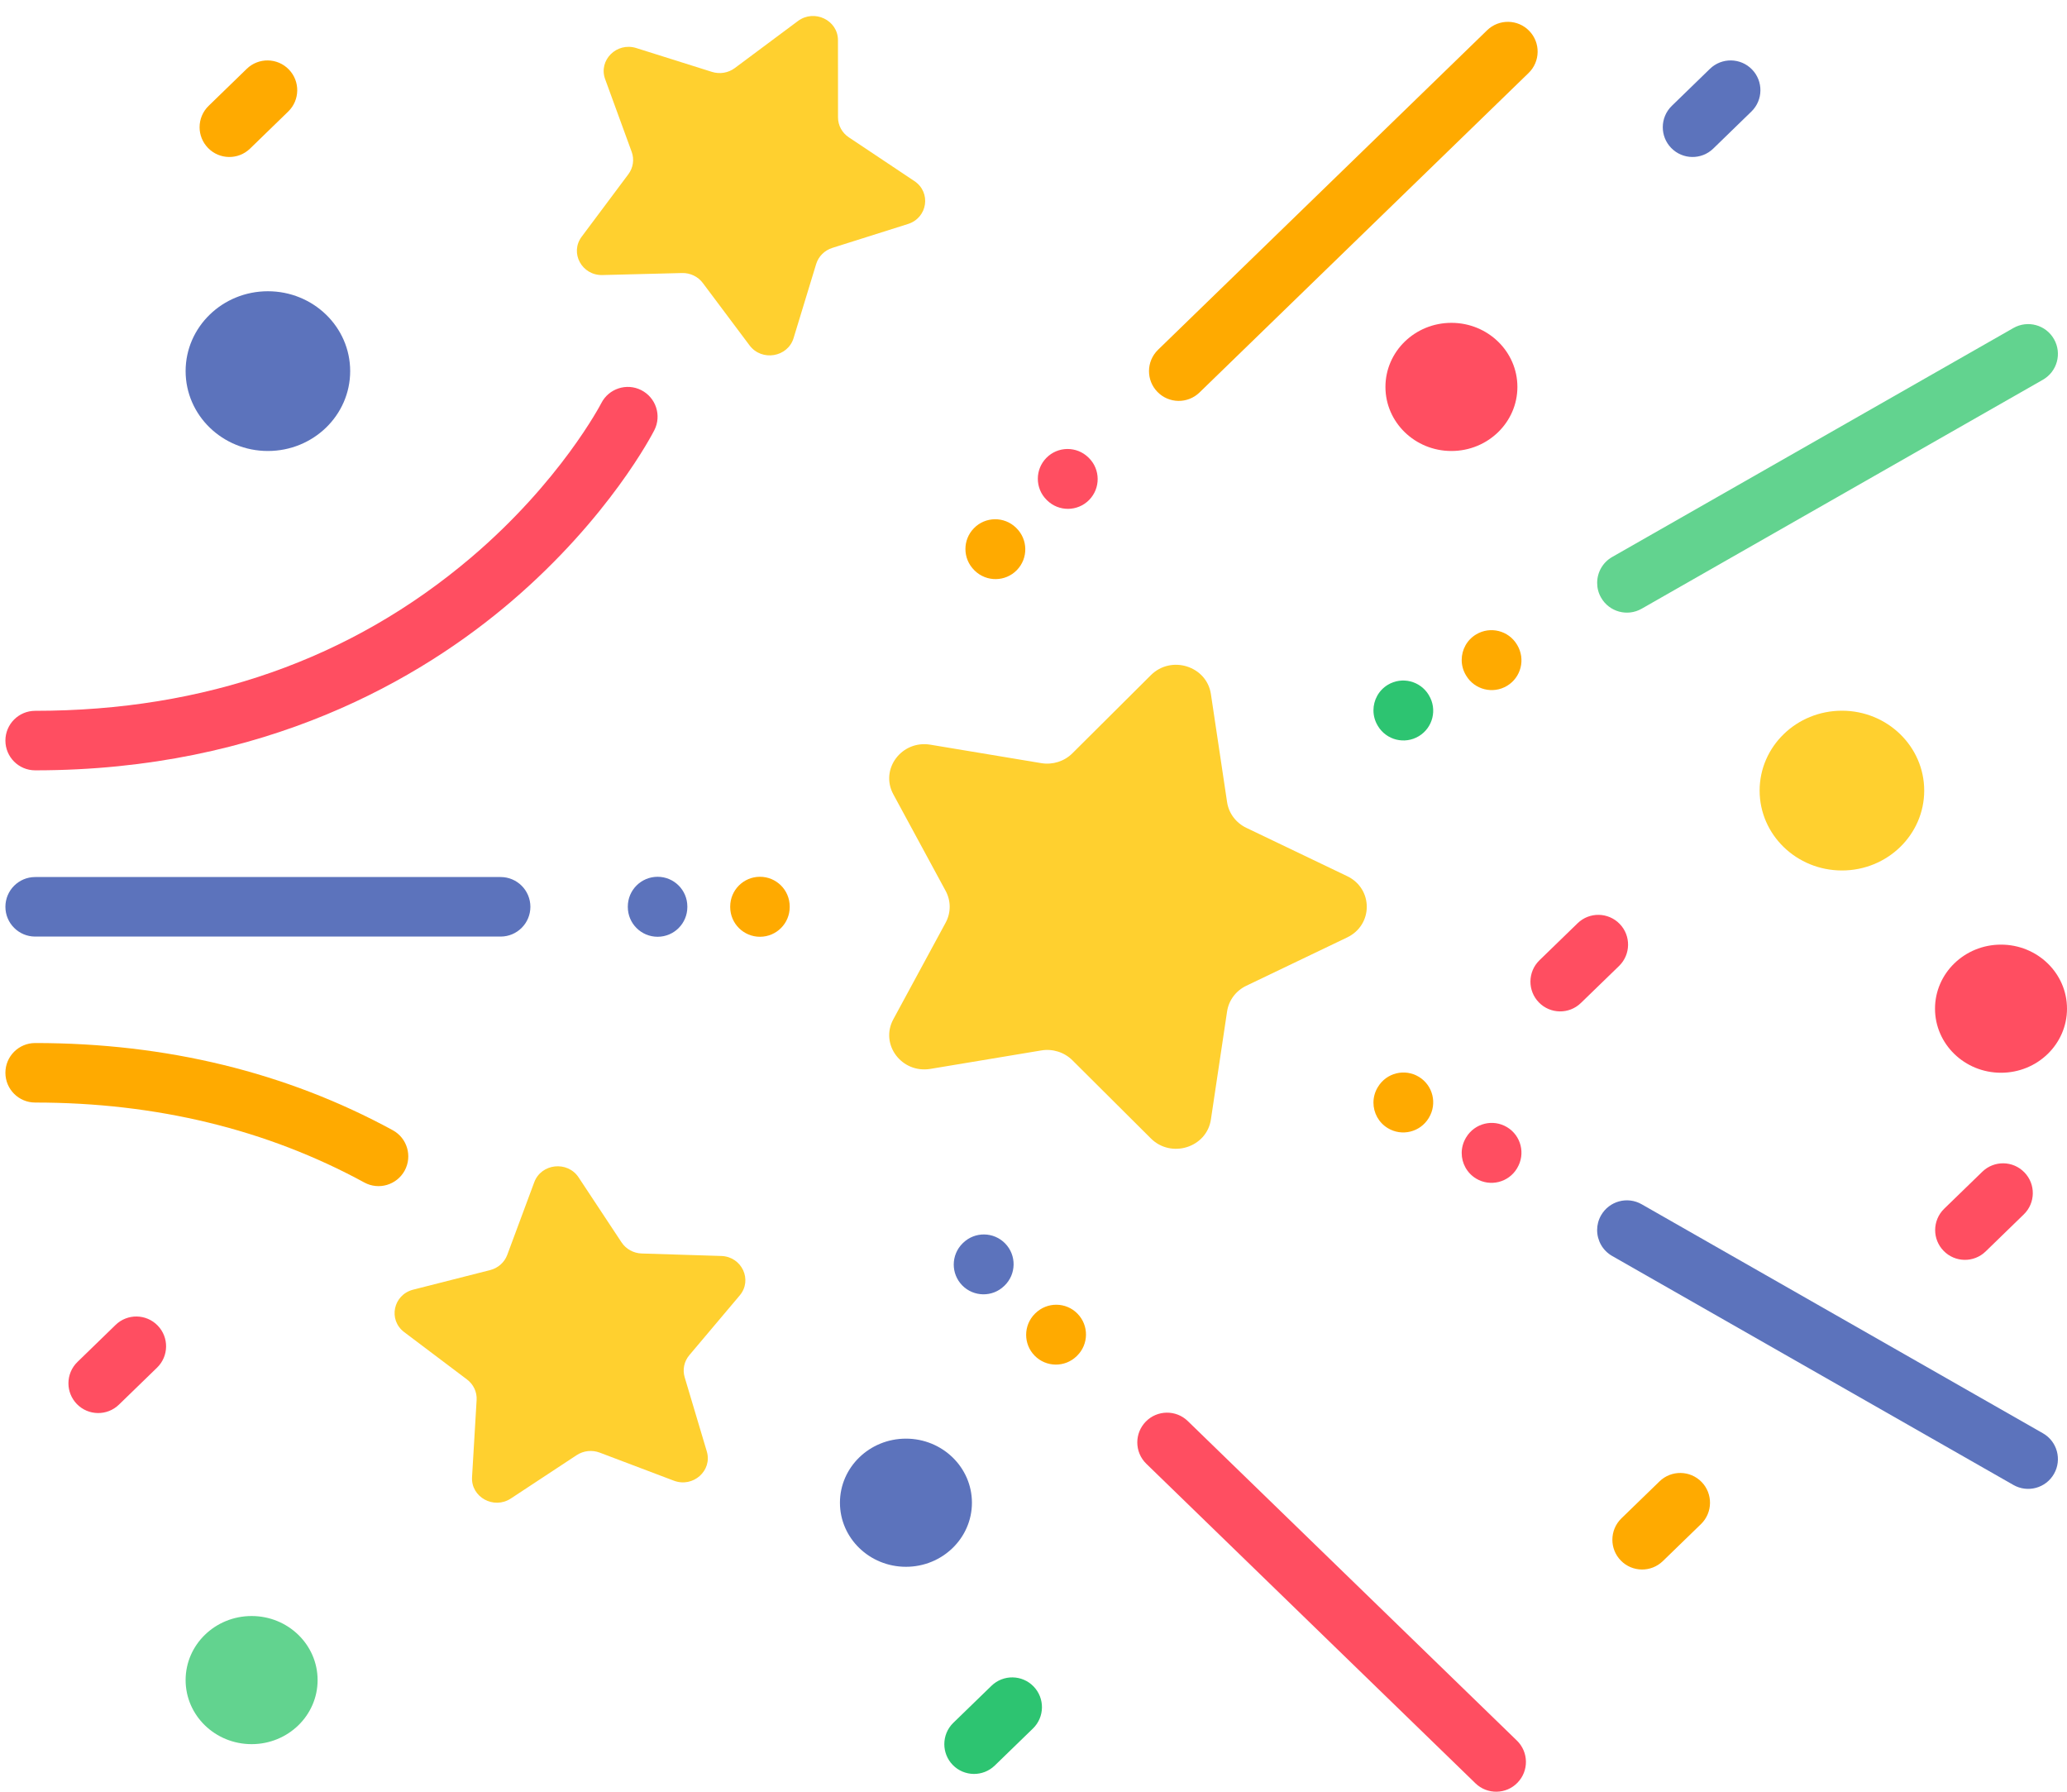 <svg width="75" height="65" viewBox="0 0 75 65" fill="none" xmlns="http://www.w3.org/2000/svg">
<path d="M2.483 50.183C2.483 50.454 2.585 50.725 2.788 50.935C3.204 51.363 3.888 51.373 4.316 50.957L5.699 49.615C6.127 49.199 6.137 48.516 5.721 48.088C5.306 47.66 4.622 47.649 4.194 48.065L2.811 49.408C2.593 49.619 2.483 49.901 2.483 50.183Z" fill="#FF4E61"/>
<path d="M55.531 35.612C55.531 35.882 55.632 36.154 55.836 36.364C56.251 36.792 56.935 36.802 57.362 36.386L58.746 35.044C59.174 34.628 59.184 33.945 58.769 33.517C58.353 33.089 57.669 33.078 57.242 33.494L55.858 34.837C55.64 35.049 55.531 35.33 55.531 35.612Z" fill="#FF4E61"/>
<path d="M60.333 4.615C60.333 4.886 60.434 5.157 60.638 5.367C61.053 5.795 61.737 5.806 62.165 5.39L63.548 4.047C63.976 3.632 63.986 2.948 63.571 2.52C63.156 2.092 62.471 2.082 62.044 2.497L60.661 3.84C60.443 4.052 60.333 4.333 60.333 4.615Z" fill="#5C73BC"/>
<path d="M7.242 4.615C7.242 4.886 7.344 5.157 7.547 5.367C7.962 5.795 8.646 5.806 9.074 5.39L10.457 4.047C10.885 3.632 10.896 2.948 10.48 2.52C10.065 2.092 9.381 2.082 8.953 2.497L7.57 3.84C7.352 4.052 7.242 4.333 7.242 4.615Z" fill="#FFAA00"/>
<path d="M58.504 55.859C58.504 56.13 58.605 56.401 58.809 56.611C59.224 57.039 59.908 57.049 60.336 56.633L61.719 55.291C62.147 54.875 62.157 54.191 61.742 53.763C61.326 53.336 60.642 53.326 60.215 53.741L58.831 55.084C58.614 55.296 58.504 55.577 58.504 55.859Z" fill="#FFAA00"/>
<path d="M34.264 63.275C34.264 63.545 34.365 63.817 34.568 64.027C34.984 64.455 35.668 64.465 36.096 64.049L37.479 62.707C37.907 62.292 37.917 61.608 37.502 61.18C37.086 60.752 36.403 60.742 35.975 61.157L34.591 62.5C34.373 62.711 34.264 62.993 34.264 63.275Z" fill="#2DC471"/>
<path d="M34.312 33.473L32.413 36.979C31.921 37.888 32.716 38.95 33.76 38.777L37.781 38.108C38.195 38.038 38.617 38.172 38.911 38.464L41.759 41.3C42.498 42.036 43.785 41.63 43.937 40.613L44.524 36.694C44.584 36.29 44.845 35.941 45.222 35.761L48.881 34.008C49.83 33.553 49.83 32.239 48.881 31.785L45.222 30.032C44.845 29.851 44.584 29.502 44.524 29.099L43.937 25.179C43.785 24.163 42.498 23.757 41.759 24.493L38.911 27.328C38.617 27.621 38.195 27.754 37.781 27.685L33.76 27.016C32.716 26.842 31.921 27.904 32.413 28.814L34.312 32.319C34.508 32.681 34.508 33.112 34.312 33.473Z" fill="#FFD02F"/>
<path d="M0.196 32.897C0.196 33.493 0.68 33.977 1.276 33.977L18.165 33.977C18.761 33.977 19.245 33.493 19.245 32.897C19.245 32.3 18.761 31.817 18.165 31.817L1.276 31.817C0.68 31.817 0.196 32.3 0.196 32.897Z" fill="#5C73BC"/>
<path d="M22.78 32.888V32.904C22.78 33.5 23.264 33.984 23.861 33.984C24.457 33.984 24.94 33.501 24.94 32.904V32.888C24.94 32.291 24.457 31.808 23.861 31.808C23.264 31.808 22.78 32.291 22.78 32.888Z" fill="#5C73BC"/>
<path d="M26.495 32.888C26.495 32.889 26.495 32.891 26.495 32.892V32.909C26.497 33.505 26.983 33.987 27.579 33.984C28.175 33.981 28.654 33.499 28.654 32.905V32.899V32.883C28.652 32.286 28.167 31.805 27.57 31.808C26.976 31.81 26.495 32.293 26.495 32.888Z" fill="#FFAA00"/>
<path d="M41.266 52.328C41.266 52.61 41.376 52.891 41.594 53.103L53.536 64.695C53.964 65.11 54.648 65.1 55.062 64.672C55.478 64.244 55.468 63.561 55.04 63.145L43.098 51.553C42.671 51.138 41.986 51.148 41.571 51.576C41.368 51.786 41.266 52.057 41.266 52.328Z" fill="#FF4E61"/>
<path d="M37.233 48.425C37.233 48.697 37.335 48.969 37.54 49.179C37.957 49.606 38.641 49.614 39.067 49.198L39.079 49.186C39.506 48.769 39.514 48.085 39.097 47.658C38.681 47.231 37.997 47.224 37.57 47.641L37.558 47.652C37.342 47.864 37.233 48.144 37.233 48.425Z" fill="#FFAA00"/>
<path d="M34.606 45.876C34.606 46.147 34.708 46.418 34.911 46.628C35.327 47.055 36.011 47.066 36.438 46.65L36.45 46.639C36.879 46.222 36.888 45.539 36.473 45.111C36.057 44.683 35.374 44.673 34.946 45.089L34.934 45.1C34.716 45.312 34.606 45.594 34.606 45.876Z" fill="#5C73BC"/>
<path d="M41.691 13.464C41.691 13.736 41.792 14.007 41.996 14.216C42.411 14.644 43.095 14.654 43.523 14.239L55.465 2.647C55.892 2.232 55.903 1.548 55.487 1.12C55.072 0.692 54.388 0.682 53.96 1.097L42.019 12.689C41.801 12.901 41.691 13.182 41.691 13.464Z" fill="#FFAA00"/>
<path d="M37.657 17.368C37.657 17.648 37.764 17.927 37.98 18.138L37.992 18.15C38.417 18.569 39.101 18.562 39.519 18.137C39.937 17.711 39.931 17.028 39.506 16.61L39.494 16.598C39.068 16.18 38.384 16.186 37.967 16.611C37.76 16.822 37.657 17.095 37.657 17.368Z" fill="#FF4E61"/>
<path d="M35.03 19.917C35.03 20.199 35.14 20.48 35.358 20.692L35.37 20.704C35.798 21.119 36.482 21.109 36.897 20.681C37.313 20.253 37.302 19.569 36.875 19.154L36.863 19.142C36.435 18.727 35.751 18.737 35.336 19.165C35.132 19.375 35.03 19.646 35.03 19.917Z" fill="#FFAA00"/>
<path d="M57.952 21.147C57.952 21.328 57.997 21.512 58.094 21.68C58.389 22.199 59.049 22.379 59.567 22.083L74.126 13.776C74.644 13.48 74.824 12.821 74.528 12.303C74.233 11.784 73.573 11.604 73.055 11.9L58.496 20.207C58.147 20.407 57.952 20.771 57.952 21.147Z" fill="#62D38F"/>
<path d="M53.037 23.942C53.037 24.131 53.086 24.321 53.19 24.495L53.199 24.51C53.505 25.021 54.168 25.188 54.68 24.882C55.192 24.576 55.358 23.913 55.052 23.401L55.044 23.387C54.738 22.875 54.075 22.708 53.563 23.014C53.224 23.216 53.037 23.574 53.037 23.942Z" fill="#FFAA00"/>
<path d="M49.835 25.769C49.835 25.959 49.885 26.151 49.99 26.326L49.998 26.34C50.307 26.851 50.97 27.015 51.481 26.707C51.992 26.399 52.156 25.735 51.848 25.225L51.84 25.21C51.531 24.7 50.868 24.535 50.357 24.843C50.021 25.046 49.835 25.403 49.835 25.769Z" fill="#2DC471"/>
<path d="M57.951 44.624C57.951 45 58.147 45.364 58.496 45.564L73.055 53.871C73.573 54.167 74.233 53.987 74.528 53.469C74.824 52.951 74.644 52.291 74.126 51.996L59.567 43.688C59.049 43.392 58.389 43.572 58.093 44.09C57.997 44.259 57.951 44.443 57.951 44.624Z" fill="#5C73BC"/>
<path d="M53.037 41.83C53.037 42.196 53.224 42.554 53.561 42.757C54.072 43.064 54.736 42.898 55.043 42.388L55.051 42.373C55.358 41.861 55.193 41.198 54.682 40.891C54.171 40.584 53.508 40.749 53.2 41.26L53.191 41.275C53.087 41.449 53.037 41.641 53.037 41.83Z" fill="#FF4E61"/>
<path d="M49.835 40.002C49.835 40.367 50.02 40.723 50.355 40.926C50.866 41.236 51.529 41.072 51.839 40.563L51.847 40.549C52.156 40.038 51.993 39.374 51.483 39.065C50.973 38.756 50.309 38.919 50 39.429L49.991 39.443C49.885 39.618 49.835 39.811 49.835 40.002Z" fill="#FFAA00"/>
<path d="M22.801 6.319L21.106 8.587C20.666 9.175 21.112 9.997 21.86 9.978L24.746 9.905C25.043 9.897 25.325 10.032 25.5 10.265L27.198 12.531C27.639 13.119 28.582 12.961 28.795 12.265L29.614 9.578C29.699 9.301 29.919 9.082 30.201 8.993L32.946 8.126C33.658 7.901 33.795 6.981 33.178 6.569L30.799 4.982C30.554 4.819 30.407 4.549 30.407 4.26L30.405 1.458C30.405 0.731 29.546 0.32 28.952 0.763L26.662 2.469C26.426 2.645 26.116 2.697 25.834 2.608L23.087 1.743C22.375 1.519 21.707 2.185 21.957 2.87L22.921 5.511C23.02 5.783 22.975 6.085 22.801 6.319Z" fill="#FFD02F"/>
<path d="M0.196 26.866C0.196 27.463 0.68 27.946 1.276 27.946C9.638 27.946 15.29 24.61 18.561 21.812C22.116 18.769 23.678 15.732 23.743 15.605C24.013 15.073 23.8 14.423 23.267 14.153C22.736 13.884 22.087 14.096 21.817 14.627C21.793 14.673 20.332 17.476 17.084 20.233C12.742 23.918 7.423 25.787 1.276 25.787C0.68 25.787 0.196 26.27 0.196 26.866Z" fill="#FF4E61"/>
<path d="M16.947 50.046L14.667 48.327C14.075 47.881 14.268 46.971 14.992 46.786L17.785 46.076C18.072 46.003 18.304 45.797 18.405 45.525L19.385 42.889C19.639 42.206 20.59 42.102 20.994 42.713L22.553 45.071C22.714 45.314 22.988 45.465 23.284 45.474L26.17 45.564C26.918 45.587 27.314 46.434 26.84 46.996L25.011 49.164C24.823 49.388 24.76 49.687 24.843 49.964L25.646 52.655C25.854 53.353 25.148 53.98 24.45 53.716L21.761 52.698C21.484 52.593 21.171 52.627 20.925 52.789L18.537 54.362C17.917 54.771 17.085 54.312 17.128 53.586L17.294 50.789C17.311 50.501 17.181 50.223 16.947 50.046Z" fill="#FFD02F"/>
<path d="M0.196 38.918C0.196 39.515 0.68 39.998 1.276 39.998C5.668 39.998 9.686 40.974 13.218 42.898C13.742 43.184 14.397 42.99 14.683 42.467C14.968 41.943 14.775 41.287 14.251 41.002C10.398 38.903 6.033 37.839 1.276 37.839C0.68 37.839 0.196 38.322 0.196 38.918Z" fill="#FFAA00"/>
<path d="M66.834 25.783C68.482 25.783 69.819 27.081 69.819 28.681C69.819 30.282 68.482 31.579 66.834 31.579C65.185 31.579 63.847 30.282 63.847 28.681C63.847 27.081 65.185 25.783 66.834 25.783Z" fill="#FFD02F"/>
<path d="M9.72 10.566C11.369 10.566 12.706 11.863 12.706 13.463C12.706 15.064 11.369 16.361 9.72 16.361C8.072 16.361 6.735 15.064 6.735 13.463C6.735 11.863 8.072 10.566 9.72 10.566Z" fill="#5C73BC"/>
<path d="M9.13 58.626C10.452 58.626 11.524 59.666 11.524 60.95C11.524 62.234 10.452 63.274 9.13 63.274C7.807 63.274 6.735 62.234 6.735 60.95C6.735 59.666 7.807 58.626 9.13 58.626Z" fill="#62D38F"/>
<path d="M32.872 52.191C34.194 52.191 35.266 53.232 35.266 54.516C35.266 55.799 34.194 56.84 32.872 56.84C31.549 56.84 30.477 55.799 30.477 54.516C30.477 53.232 31.549 52.191 32.872 52.191Z" fill="#5C73BC"/>
<path d="M72.605 34.269C73.928 34.269 75 35.309 75 36.593C75 37.877 73.928 38.917 72.605 38.917C71.283 38.917 70.211 37.877 70.211 36.593C70.211 35.309 71.283 34.269 72.605 34.269Z" fill="#FF4E61"/>
<path d="M52.664 11.712C53.986 11.712 55.058 12.753 55.058 14.037C55.058 15.32 53.986 16.361 52.664 16.361C51.341 16.361 50.27 15.32 50.27 14.037C50.27 12.753 51.341 11.712 52.664 11.712Z" fill="#FF4E61"/>
<path d="M70.216 44.625C70.216 44.896 70.317 45.167 70.522 45.377C70.937 45.805 71.62 45.816 72.048 45.4L73.431 44.057C73.86 43.642 73.87 42.958 73.454 42.531C73.039 42.102 72.355 42.092 71.927 42.508L70.544 43.85C70.326 44.062 70.216 44.344 70.216 44.625Z" fill="#FF4E61"/>
</svg>
